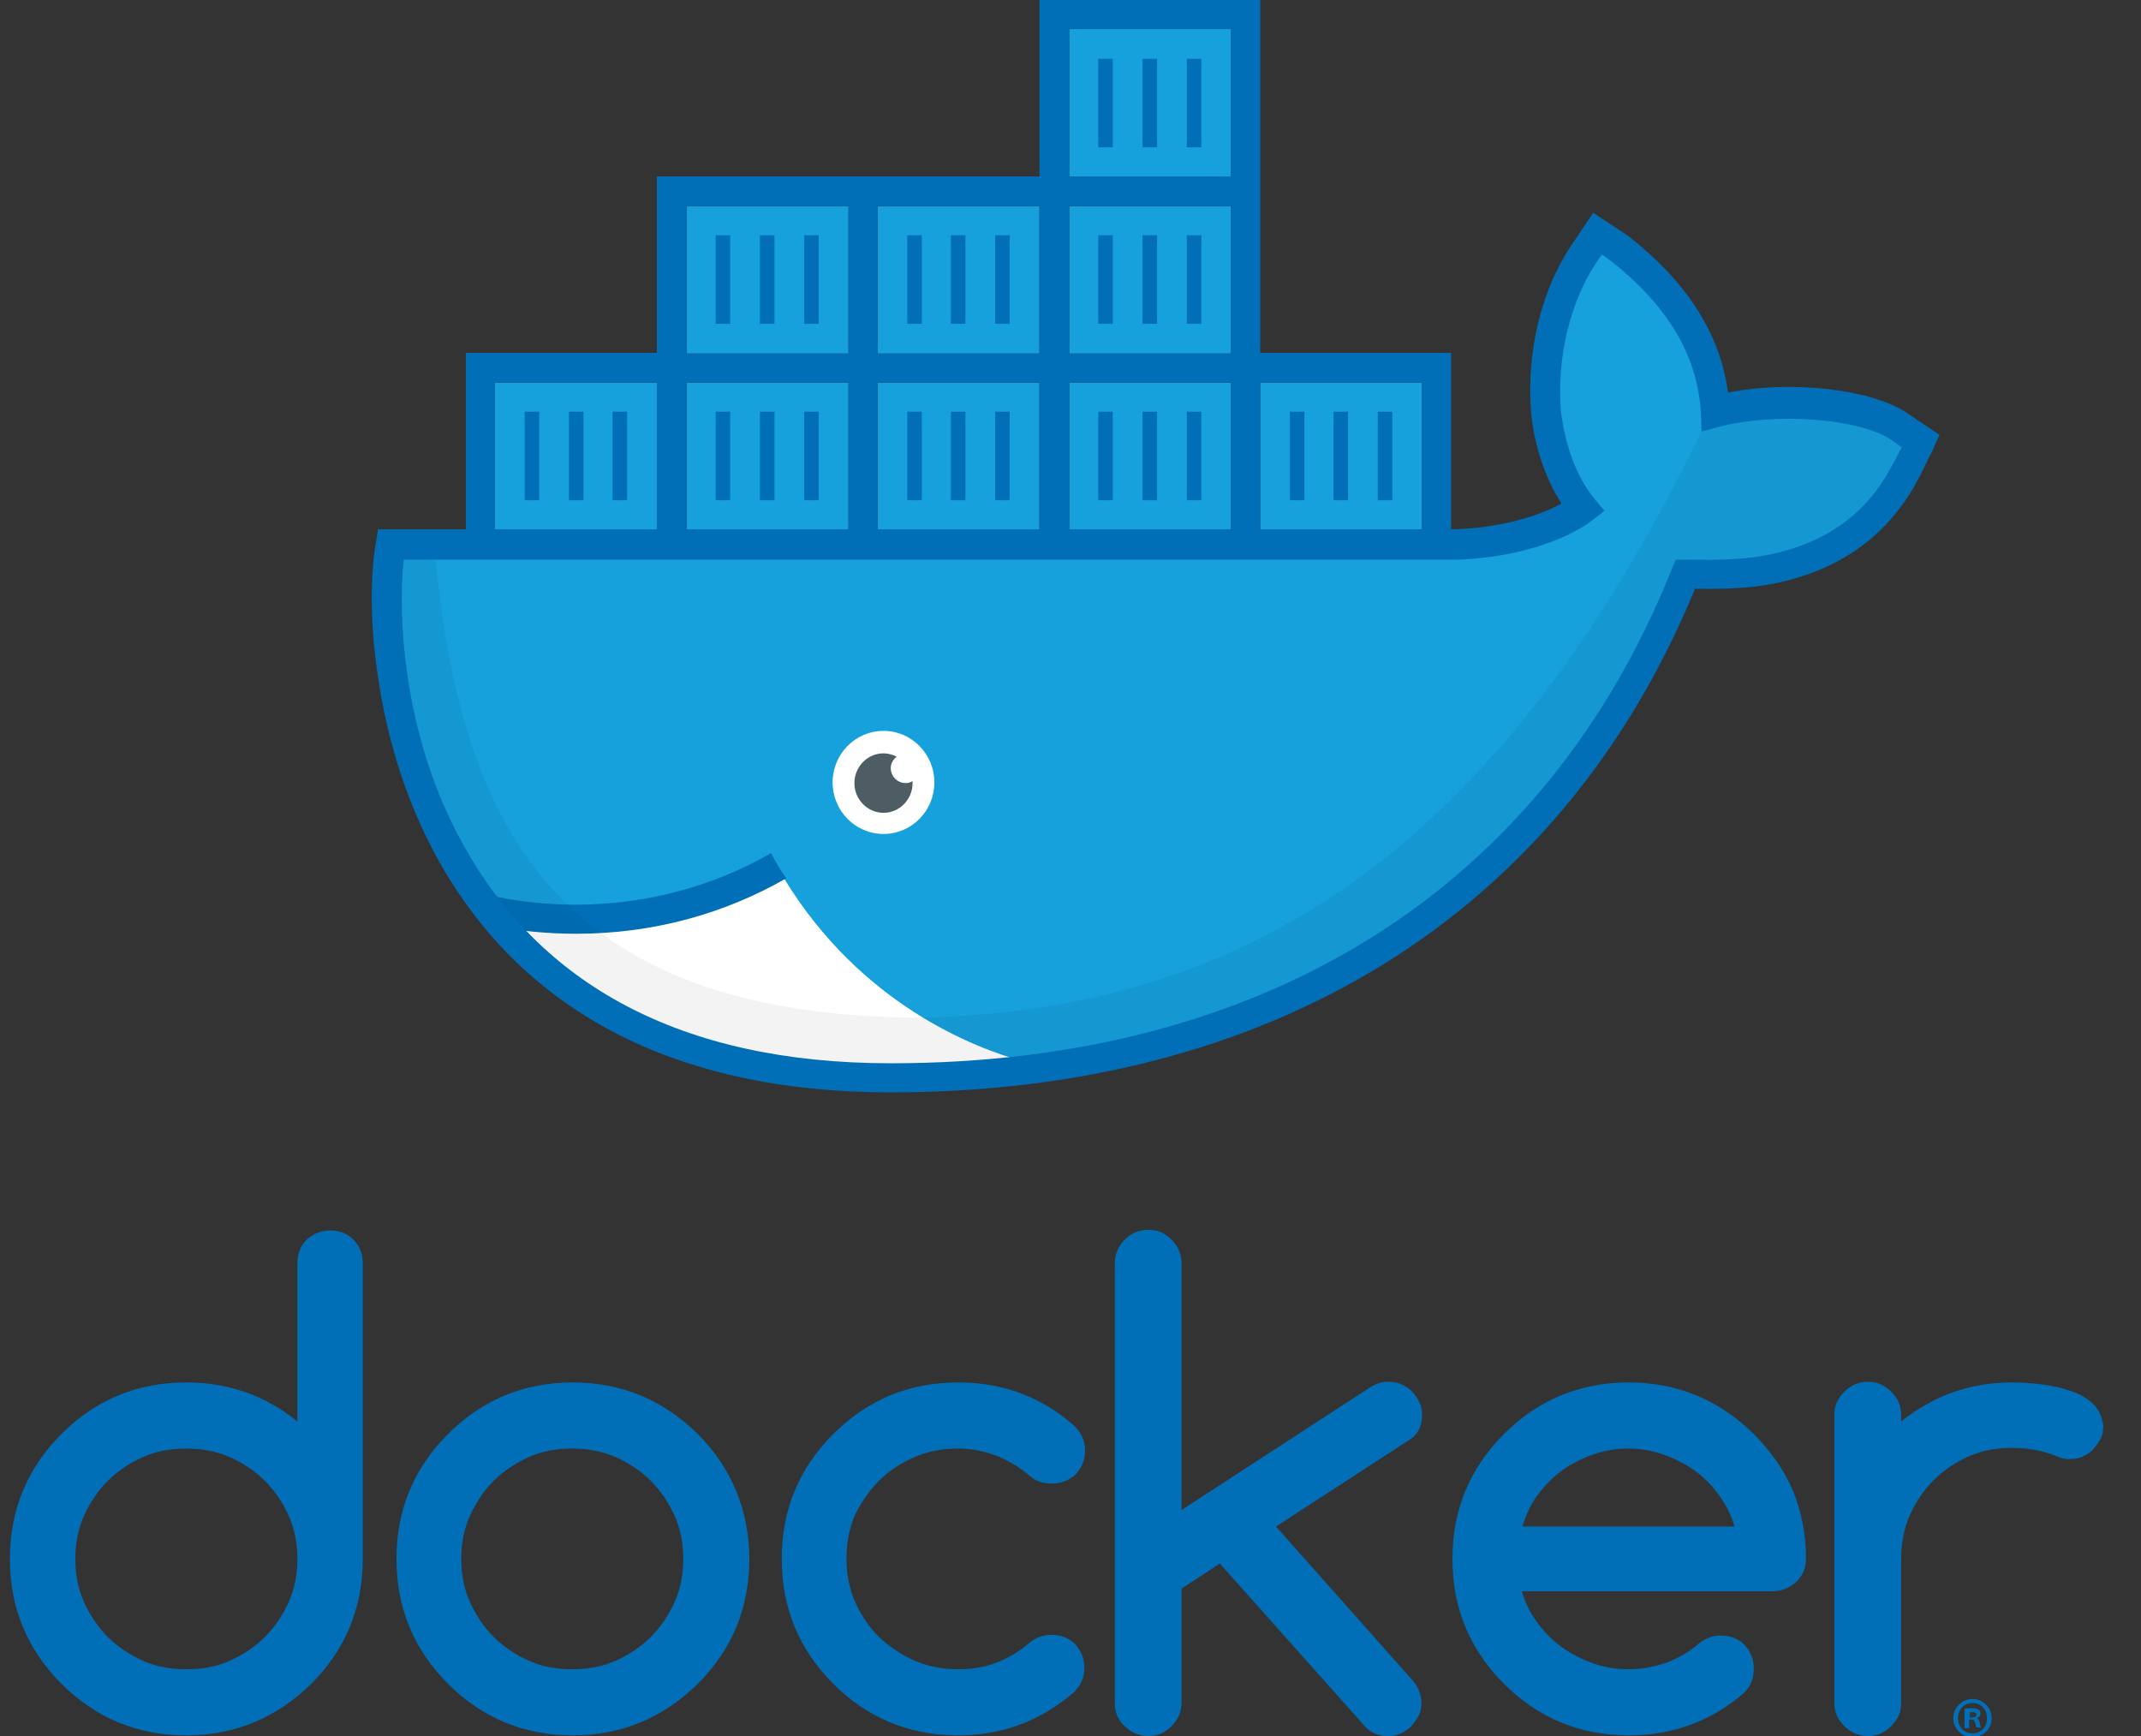 <?xml version="1.0" encoding="UTF-8"?>
<!-- Generator: Adobe Illustrator 25.4.1, SVG Export Plug-In . SVG Version: 6.00 Build 0)  -->
<svg xmlns="http://www.w3.org/2000/svg" xmlns:xlink="http://www.w3.org/1999/xlink" version="1.1" id="Capa_1" x="0px" y="0px" viewBox="0 0 324 262.7" style="enable-background:new 0 0 324 262.7;" xml:space="preserve">
<rect x="0" y="0" width="324" height="262.7" fill="#333333" stroke="none"/>
<style type="text/css">
	.st0{fill-rule:evenodd;clip-rule:evenodd;fill:#16A0DC;}
	.st1{clip-path:url(#SVGID_00000180358414976243154300000018215849893045994126_);}
	.st2{clip-path:url(#SVGID_00000013881642713170108220000005744490026173248411_);fill:#FFFFFF;}
	.st3{fill-rule:evenodd;clip-rule:evenodd;fill:#006FB7;}
	.st4{fill-rule:evenodd;clip-rule:evenodd;fill:#FFFFFF;}
	.st5{fill:#4E5C64;}
	.st6{opacity:5.000000e-02;fill-rule:evenodd;clip-rule:evenodd;enable-background:new    ;}
	.st7{fill:#006FB7;}
</style>
<g>
	<rect x="103.9" y="57.9" class="st0" width="24.5" height="22.3"></rect>
	<rect x="74.9" y="57.9" class="st0" width="24.5" height="22.3"></rect>
	<rect x="132.8" y="57.9" class="st0" width="24.5" height="22.3"></rect>
	<rect x="161.8" y="57.9" class="st0" width="24.5" height="22.3"></rect>
	<rect x="190.7" y="57.9" class="st0" width="24.5" height="22.3"></rect>
	<rect x="103.9" y="31.2" class="st0" width="24.5" height="22.3"></rect>
	<rect x="132.8" y="31.2" class="st0" width="24.5" height="22.3"></rect>
	<rect x="161.8" y="31.2" class="st0" width="24.5" height="22.3"></rect>
	<rect x="161.8" y="4.4" class="st0" width="24.5" height="22.3"></rect>
	<path class="st0" d="M288.2,64.8c-5-3.4-18.2-4.8-27.8-2.2C259.9,53,255,45,245.9,37.9l-3.3-2.2l-2.2,3.4   c-4.4,6.6-6.2,15.5-5.6,23.5c0.5,5,2.2,10.5,5.6,14.6c-2.5,2-10.5,5.8-21.2,5.6H59.9c-2.8,16.8,2,80.7,75.7,80.7   c54.7,0,99.7-24.6,120.2-76.2c6.8,0.1,24.7,1.2,33.4-15.7c0.2-0.3,2.2-4.5,2.2-4.5L288.2,64.8z"></path>
</g>
<g>
	<g>
		<defs>
			<path id="SVGID_1_" d="M118.7,133c-18.2,6.3-37.7,7.2-41.8,7c13.6,11.4,37.9,32.8,77.9,20.6C147.5,158.6,130.3,152,118.7,133z"></path>
		</defs>
		<clipPath id="SVGID_00000011719606376573346100000015876158841673452210_">
			<use xlink:href="#SVGID_1_" style="overflow:visible;"></use>
		</clipPath>
		<g style="clip-path:url(#SVGID_00000011719606376573346100000015876158841673452210_);">
			<g>
				<defs>
					<rect id="SVGID_00000071526357268636866720000008926933133051947704_" x="-67.6" y="-86.9" width="454.2" height="454.2"></rect>
				</defs>
				<clipPath id="SVGID_00000097480349140771260400000009096264407843303816_">
					<use xlink:href="#SVGID_00000071526357268636866720000008926933133051947704_" style="overflow:visible;"></use>
				</clipPath>
				
					<rect x="65.8" y="121.9" style="clip-path:url(#SVGID_00000097480349140771260400000009096264407843303816_);fill:#FFFFFF;" width="100.2" height="53.5"></rect>
			</g>
		</g>
	</g>
</g>
<path class="st3" d="M116.7,129.1c-8.7,5-18.9,7.8-29.6,7.8c-5.4,0-10.7-0.7-15.7-2.1c3.2,5.3,3.2,5.3,3.2,5.3  c4.1,0.8,8.3,1.2,12.6,1.2c11.6,0,22.4-3,31.8-8.4C118.1,131.7,117.4,130.5,116.7,129.1z"></path>
<ellipse class="st4" cx="133.7" cy="118.4" rx="7.7" ry="7.8"></ellipse>
<path class="st5" d="M134.8,116.2c0-0.7,0.4-1.3,0.9-1.7c-0.6-0.3-1.3-0.5-2-0.5c-2.4,0-4.4,2-4.4,4.5s2,4.5,4.4,4.5s4.4-2,4.4-4.5  c0-0.1,0-0.2,0-0.3c-0.3,0.2-0.7,0.3-1,0.3C135.8,118.5,134.8,117.5,134.8,116.2z"></path>
<path class="st6" d="M287.5,64.4c-5-3.4-18.7-4.9-27.9-2.3l-2,2.9c-29.8,61.8-67.2,87.9-118.2,89c-55.6-0.2-69.6-29.5-73.5-69.5H57  c-1.1,16.8,3.1,78.6,77.4,78.6c54.8,0,99.9-24.5,120.7-76.1c6.8,0.1,25.7,0.1,34.1-16.8l1.7-3.6L287.5,64.4z"></path>
<g>
	<rect x="79.4" y="62.3" class="st7" width="2.2" height="13.4"></rect>
	<rect x="86.1" y="62.3" class="st7" width="2.2" height="13.4"></rect>
	<rect x="92.7" y="62.3" class="st7" width="2.2" height="13.4"></rect>
	<rect x="108.3" y="62.3" class="st7" width="2.2" height="13.4"></rect>
	<rect x="115" y="62.3" class="st7" width="2.2" height="13.4"></rect>
	<rect x="121.7" y="62.3" class="st7" width="2.2" height="13.4"></rect>
	<rect x="137.3" y="62.3" class="st7" width="2.2" height="13.4"></rect>
	<rect x="143.9" y="62.3" class="st7" width="2.2" height="13.4"></rect>
	<rect x="150.6" y="62.3" class="st7" width="2.2" height="13.4"></rect>
	<rect x="166.2" y="62.3" class="st7" width="2.2" height="13.4"></rect>
	<rect x="172.9" y="62.3" class="st7" width="2.2" height="13.4"></rect>
	<rect x="179.6" y="62.3" class="st7" width="2.2" height="13.4"></rect>
	<rect x="195.2" y="62.3" class="st7" width="2.2" height="13.4"></rect>
	<rect x="201.8" y="62.3" class="st7" width="2.2" height="13.4"></rect>
	<rect x="208.5" y="62.3" class="st7" width="2.2" height="13.4"></rect>
	<rect x="115" y="35.6" class="st7" width="2.2" height="13.4"></rect>
	<rect x="121.7" y="35.6" class="st7" width="2.2" height="13.4"></rect>
	<rect x="137.3" y="35.6" class="st7" width="2.2" height="13.4"></rect>
	<rect x="143.9" y="35.6" class="st7" width="2.2" height="13.4"></rect>
	<rect x="150.6" y="35.6" class="st7" width="2.2" height="13.4"></rect>
	<rect x="166.2" y="35.6" class="st7" width="2.2" height="13.4"></rect>
	<rect x="172.9" y="35.6" class="st7" width="2.2" height="13.4"></rect>
	<rect x="179.6" y="35.6" class="st7" width="2.2" height="13.4"></rect>
	<rect x="172.9" y="8.9" class="st7" width="2.2" height="13.4"></rect>
	<rect x="166.2" y="8.9" class="st7" width="2.2" height="13.4"></rect>
	<rect x="179.6" y="8.9" class="st7" width="2.2" height="13.4"></rect>
	<rect x="108.3" y="35.6" class="st7" width="2.2" height="13.4"></rect>
	<path class="st7" d="M50,186.2c-1.4,0-2.6,0.5-3.6,1.4c-0.9,0.9-1.4,2.1-1.4,3.6v23.9c-4.8-3.9-10.4-5.9-16.8-5.9   c-7.4,0-13.7,2.6-18.9,7.8s-7.8,11.5-7.8,18.9s2.6,13.7,7.8,18.9c5.2,5.2,11.5,7.8,18.9,7.8c7.3,0,13.6-2.6,18.9-7.8   c5.2-5.2,7.8-11.5,7.8-18.9v-44.8c0-1.4-0.5-2.6-1.5-3.6C52.6,186.7,51.4,186.2,50,186.2z M43.7,242.4c-0.9,2-2.1,3.8-3.6,5.3   s-3.3,2.7-5.3,3.6s-4.2,1.3-6.6,1.3s-4.6-0.4-6.6-1.3s-3.8-2.1-5.3-3.6s-2.7-3.3-3.6-5.3c-0.9-2-1.3-4.2-1.3-6.5s0.4-4.5,1.3-6.5   c0.9-2,2.1-3.8,3.6-5.3s3.3-2.7,5.3-3.6c2-0.9,4.2-1.3,6.6-1.3c2.3,0,4.5,0.4,6.6,1.3c2,0.9,3.8,2.1,5.3,3.6s2.7,3.3,3.6,5.3   c0.9,2,1.3,4.2,1.3,6.5S44.6,240.4,43.7,242.4z"></path>
	<path class="st7" d="M105.6,217c-5.3-5.2-11.6-7.8-18.9-7.8c-7.4,0-13.7,2.6-18.9,7.8S60,228.5,60,235.9s2.6,13.7,7.8,18.9   c5.2,5.2,11.5,7.8,18.9,7.8c7.3,0,13.6-2.6,18.9-7.8c5.2-5.2,7.8-11.5,7.8-18.9c0-3.7-0.7-7.1-2-10.3   C110.1,222.5,108.2,219.6,105.6,217z M102.1,242.4c-0.9,2-2.1,3.8-3.6,5.3s-3.3,2.7-5.3,3.6s-4.2,1.3-6.6,1.3s-4.6-0.4-6.6-1.3   s-3.8-2.1-5.3-3.6s-2.7-3.3-3.6-5.3s-1.3-4.2-1.3-6.5s0.4-4.5,1.3-6.5s2.1-3.8,3.6-5.3s3.3-2.7,5.3-3.6c2-0.9,4.2-1.3,6.6-1.3   c2.3,0,4.5,0.4,6.6,1.3c2,0.9,3.8,2.1,5.3,3.6s2.7,3.3,3.6,5.3s1.3,4.2,1.3,6.5S103,240.4,102.1,242.4z"></path>
	<path class="st7" d="M215.2,214.1c0-0.7-0.1-1.3-0.4-1.9c-0.3-0.6-0.6-1.1-1.1-1.6c-0.4-0.5-1-0.8-1.6-1.1s-1.3-0.4-2-0.4   c-1,0-1.9,0.3-2.7,0.8l-28.6,18.6v-37.3c0-1.4-0.5-2.6-1.5-3.6s-2.1-1.5-3.5-1.5s-2.6,0.5-3.6,1.5s-1.5,2.2-1.5,3.6v66.5   c0,1.4,0.5,2.6,1.5,3.5c1,1,2.2,1.5,3.6,1.5c1.4,0,2.5-0.5,3.5-1.5s1.5-2.2,1.5-3.5v-17.3l5.8-3.8l22.1,24.8c0.9,0.9,2,1.3,3.3,1.3   c0.7,0,1.4-0.1,2-0.4s1.1-0.6,1.6-1.1c0.4-0.5,0.8-1,1.1-1.6s0.4-1.2,0.4-1.9c0-1.3-0.5-2.5-1.4-3.5L193.1,231l20-13   C214.5,217.2,215.2,215.9,215.2,214.1z"></path>
	<path class="st7" d="M133,224.1c1.5-1.5,3.3-2.7,5.4-3.6s4.2-1.3,6.6-1.3c2.1,0,4,0.4,5.8,1.1c1.8,0.7,3.5,1.7,5.1,3.1   c1,0.8,2,1.1,3.3,1.1c1.4,0,2.6-0.5,3.6-1.4c0.9-1,1.4-2.2,1.4-3.6c0-1.5-0.6-2.8-1.7-3.8c-4.9-4.3-10.7-6.5-17.5-6.5   c-7.4,0-13.7,2.6-18.9,7.8c-5.2,5.2-7.8,11.5-7.8,18.9s2.6,13.7,7.8,18.9c5.2,5.2,11.5,7.8,18.9,7.8c6.7,0,12.5-2.2,17.5-6.5   c1.1-1.1,1.6-2.3,1.6-3.7c0-1.4-0.5-2.6-1.4-3.6c-0.9-0.9-2.1-1.4-3.6-1.4c-1.2,0-2.3,0.4-3.2,1.1c-1.6,1.4-3.3,2.4-5.1,3.1   s-3.7,1-5.8,1c-2.3,0-4.5-0.4-6.6-1.3c-2-0.9-3.8-2.1-5.4-3.6c-1.5-1.5-2.7-3.3-3.6-5.3c-0.9-2-1.3-4.2-1.3-6.6   c0-2.3,0.4-4.5,1.3-6.6C130.3,227.4,131.5,225.6,133,224.1z"></path>
	<path class="st7" d="M316.8,212.5c-0.9-0.9-2-1.5-3.4-2s-2.8-0.8-4.4-1s-3.1-0.3-4.5-0.3c-3.2,0-6.2,0.5-9,1.5s-5.4,2.5-7.8,4.4v-1   c0-1.4-0.5-2.5-1.5-3.5s-2.1-1.5-3.5-1.5s-2.6,0.5-3.6,1.5s-1.5,2.1-1.5,3.5v43.6c0,1.4,0.5,2.5,1.5,3.5s2.2,1.5,3.6,1.5   s2.5-0.5,3.5-1.5s1.5-2.1,1.5-3.5v-21.8c0-2.3,0.4-4.5,1.3-6.6c0.9-2,2.1-3.8,3.6-5.3s3.3-2.7,5.3-3.6c2-0.9,4.2-1.3,6.6-1.3   s4.5,0.4,6.6,1.2c0.8,0.4,1.5,0.5,2.1,0.5c0.7,0,1.4-0.1,2-0.4c0.6-0.3,1.1-0.6,1.6-1.1c0.4-0.5,0.8-1,1.1-1.6   c0.3-0.6,0.4-1.3,0.4-2C318.1,214.5,317.7,213.4,316.8,212.5z"></path>
	<path class="st7" d="M265.4,217c-5.3-5.2-11.6-7.8-18.9-7.8c-7.4,0-13.7,2.6-18.9,7.8s-7.8,11.5-7.8,18.9s2.6,13.7,7.8,18.9   c5.2,5.2,11.5,7.8,18.9,7.8c6.7,0,12.6-2.2,17.5-6.5c1-1,1.4-2.2,1.4-3.6s-0.5-2.6-1.4-3.6c-0.9-0.9-2.1-1.4-3.6-1.4   c-1.2,0-2.3,0.4-3.3,1.2c-1.5,1.3-3.1,2.2-4.9,2.9c-1.8,0.6-3.7,1-5.8,1c-1.9,0-3.6-0.3-5.3-0.9s-3.3-1.4-4.7-2.4s-2.7-2.3-3.7-3.7   c-1.1-1.4-1.9-3.1-2.4-4.8h37.9c1.4,0,2.6-0.5,3.6-1.4s1.5-2.1,1.5-3.6c0-3.7-0.7-7.1-2-10.3C270,222.5,268,219.6,265.4,217z    M230.4,231c0.5-1.8,1.3-3.4,2.3-4.8c1.1-1.4,2.3-2.7,3.7-3.7s3-1.8,4.7-2.4c1.7-0.6,3.5-0.9,5.3-0.9s3.6,0.3,5.3,0.9   c1.7,0.6,3.3,1.4,4.7,2.4s2.7,2.3,3.7,3.7c1.1,1.5,1.9,3.1,2.4,4.8H230.4z"></path>
	<path class="st7" d="M290.4,72.3c0.2-0.4,0.5-1,1.2-2.4c0.2-0.5,0.5-1,0.8-1.6c0.1-0.2,0.2-0.4,0.3-0.7l0.8-1.8l-4.9-3.3   c-5.3-3.6-17.5-5-27.1-3.1c-1.2-9-6.3-16.8-15.1-23.7l-5.3-3.5l-3.5,5.2c-4.5,6.9-6.6,16.1-5.9,25c0.5,5.1,2.1,9.9,4.6,13.8   c-3.8,2.1-10,3.8-16.7,3.9V53.4h-28.9V31.2v-4.5V0h-33.4v26.7h-24.5h-4.5H99.4v26.7H70.5v26.7H59.1h-1.9L56.9,82   c-0.9,5.1-0.9,12.7,0.3,20.4c1.4,9.7,4.4,19.2,9.1,27.7c12.4,22.2,34.8,35.2,68.5,35.2c57.3,0,101.3-26.5,121.7-76.2   c6.9,0.1,11.7-0.3,17.1-2.2C280.8,84.4,286.6,79.6,290.4,72.3z M190.7,57.9h24.5v22.2h-24.5V57.9z M161.8,4.4h24.5v22.3h-24.5V4.4z    M161.8,31.2h24.5v22.3h-24.5V31.2z M161.8,57.9h24.5v22.2h-24.5V57.9z M132.8,31.2h24.5v22.3h-24.5V31.2z M132.8,57.9h24.5v22.2   h-24.5V57.9z M103.9,31.2h24.5v22.3h-24.5C103.9,53.5,103.9,31.2,103.9,31.2z M103.9,57.9h24.5v22.2h-24.5   C103.9,80.1,103.9,57.9,103.9,57.9z M74.9,57.9h24.5v22.2H74.9V57.9z M272.2,82.7c-4.9,1.7-9.3,2.1-15.9,2c-0.1,0-0.5,0-1.2,0h-1.5   l-0.6,1.4c-19.5,48.8-62,74.8-118.2,74.8c-32.1,0-53.1-12.2-64.6-32.9c-4.5-8-7.3-17-8.6-26.2c-0.9-6.4-1-12.6-0.5-17.1h9.4l0,0   h28.9h4.5h24.5h4.5h24.5h4.5h24.5h4.5h28.9l0,0c8.8-0.1,17.1-2.8,21.2-6l1.8-1.4l-1.5-1.8c-2.8-3.4-4.5-8.3-5.1-13.4   c-0.6-7.8,1.3-16.1,5.2-22.1l1-1.5l1.4,1c8.6,6.8,13.1,14.3,13.6,23l0.1,2.8l2.6-0.7c8.7-2.3,21.4-1.2,26,1.9l1.7,1.2   c-0.1,0.2-0.2,0.3-0.3,0.5c-0.3,0.6-0.5,1-0.7,1.4c-0.1,0.2-0.2,0.3-0.4,0.7C283.2,76.5,278.4,80.5,272.2,82.7z"></path>
</g>
<g>
	<path class="st7" d="M301.4,260c0,1.6-1.3,2.9-2.9,2.9s-2.9-1.3-2.9-2.9s1.3-2.9,2.9-2.9S301.4,258.4,301.4,260z M296.3,260   c0,1.3,0.9,2.3,2.2,2.3c1.3,0,2.2-1,2.2-2.3s-0.9-2.3-2.2-2.3C297.2,257.7,296.3,258.7,296.3,260z M298,261.5h-0.7v-2.9   c0.3-0.1,0.6-0.1,1.1-0.1s0.8,0.1,1,0.2s0.3,0.3,0.3,0.6c0,0.3-0.2,0.6-0.6,0.7l0,0c0.3,0.1,0.4,0.3,0.5,0.7   c0.1,0.4,0.1,0.6,0.2,0.7h-0.7c-0.1-0.1-0.1-0.4-0.2-0.7c-0.1-0.3-0.2-0.5-0.6-0.5H298V261.5z M298.1,259.9h0.3   c0.4,0,0.7-0.1,0.7-0.4s-0.2-0.4-0.6-0.4c-0.2,0-0.3,0-0.4,0V259.9z"></path>
</g>
</svg>
